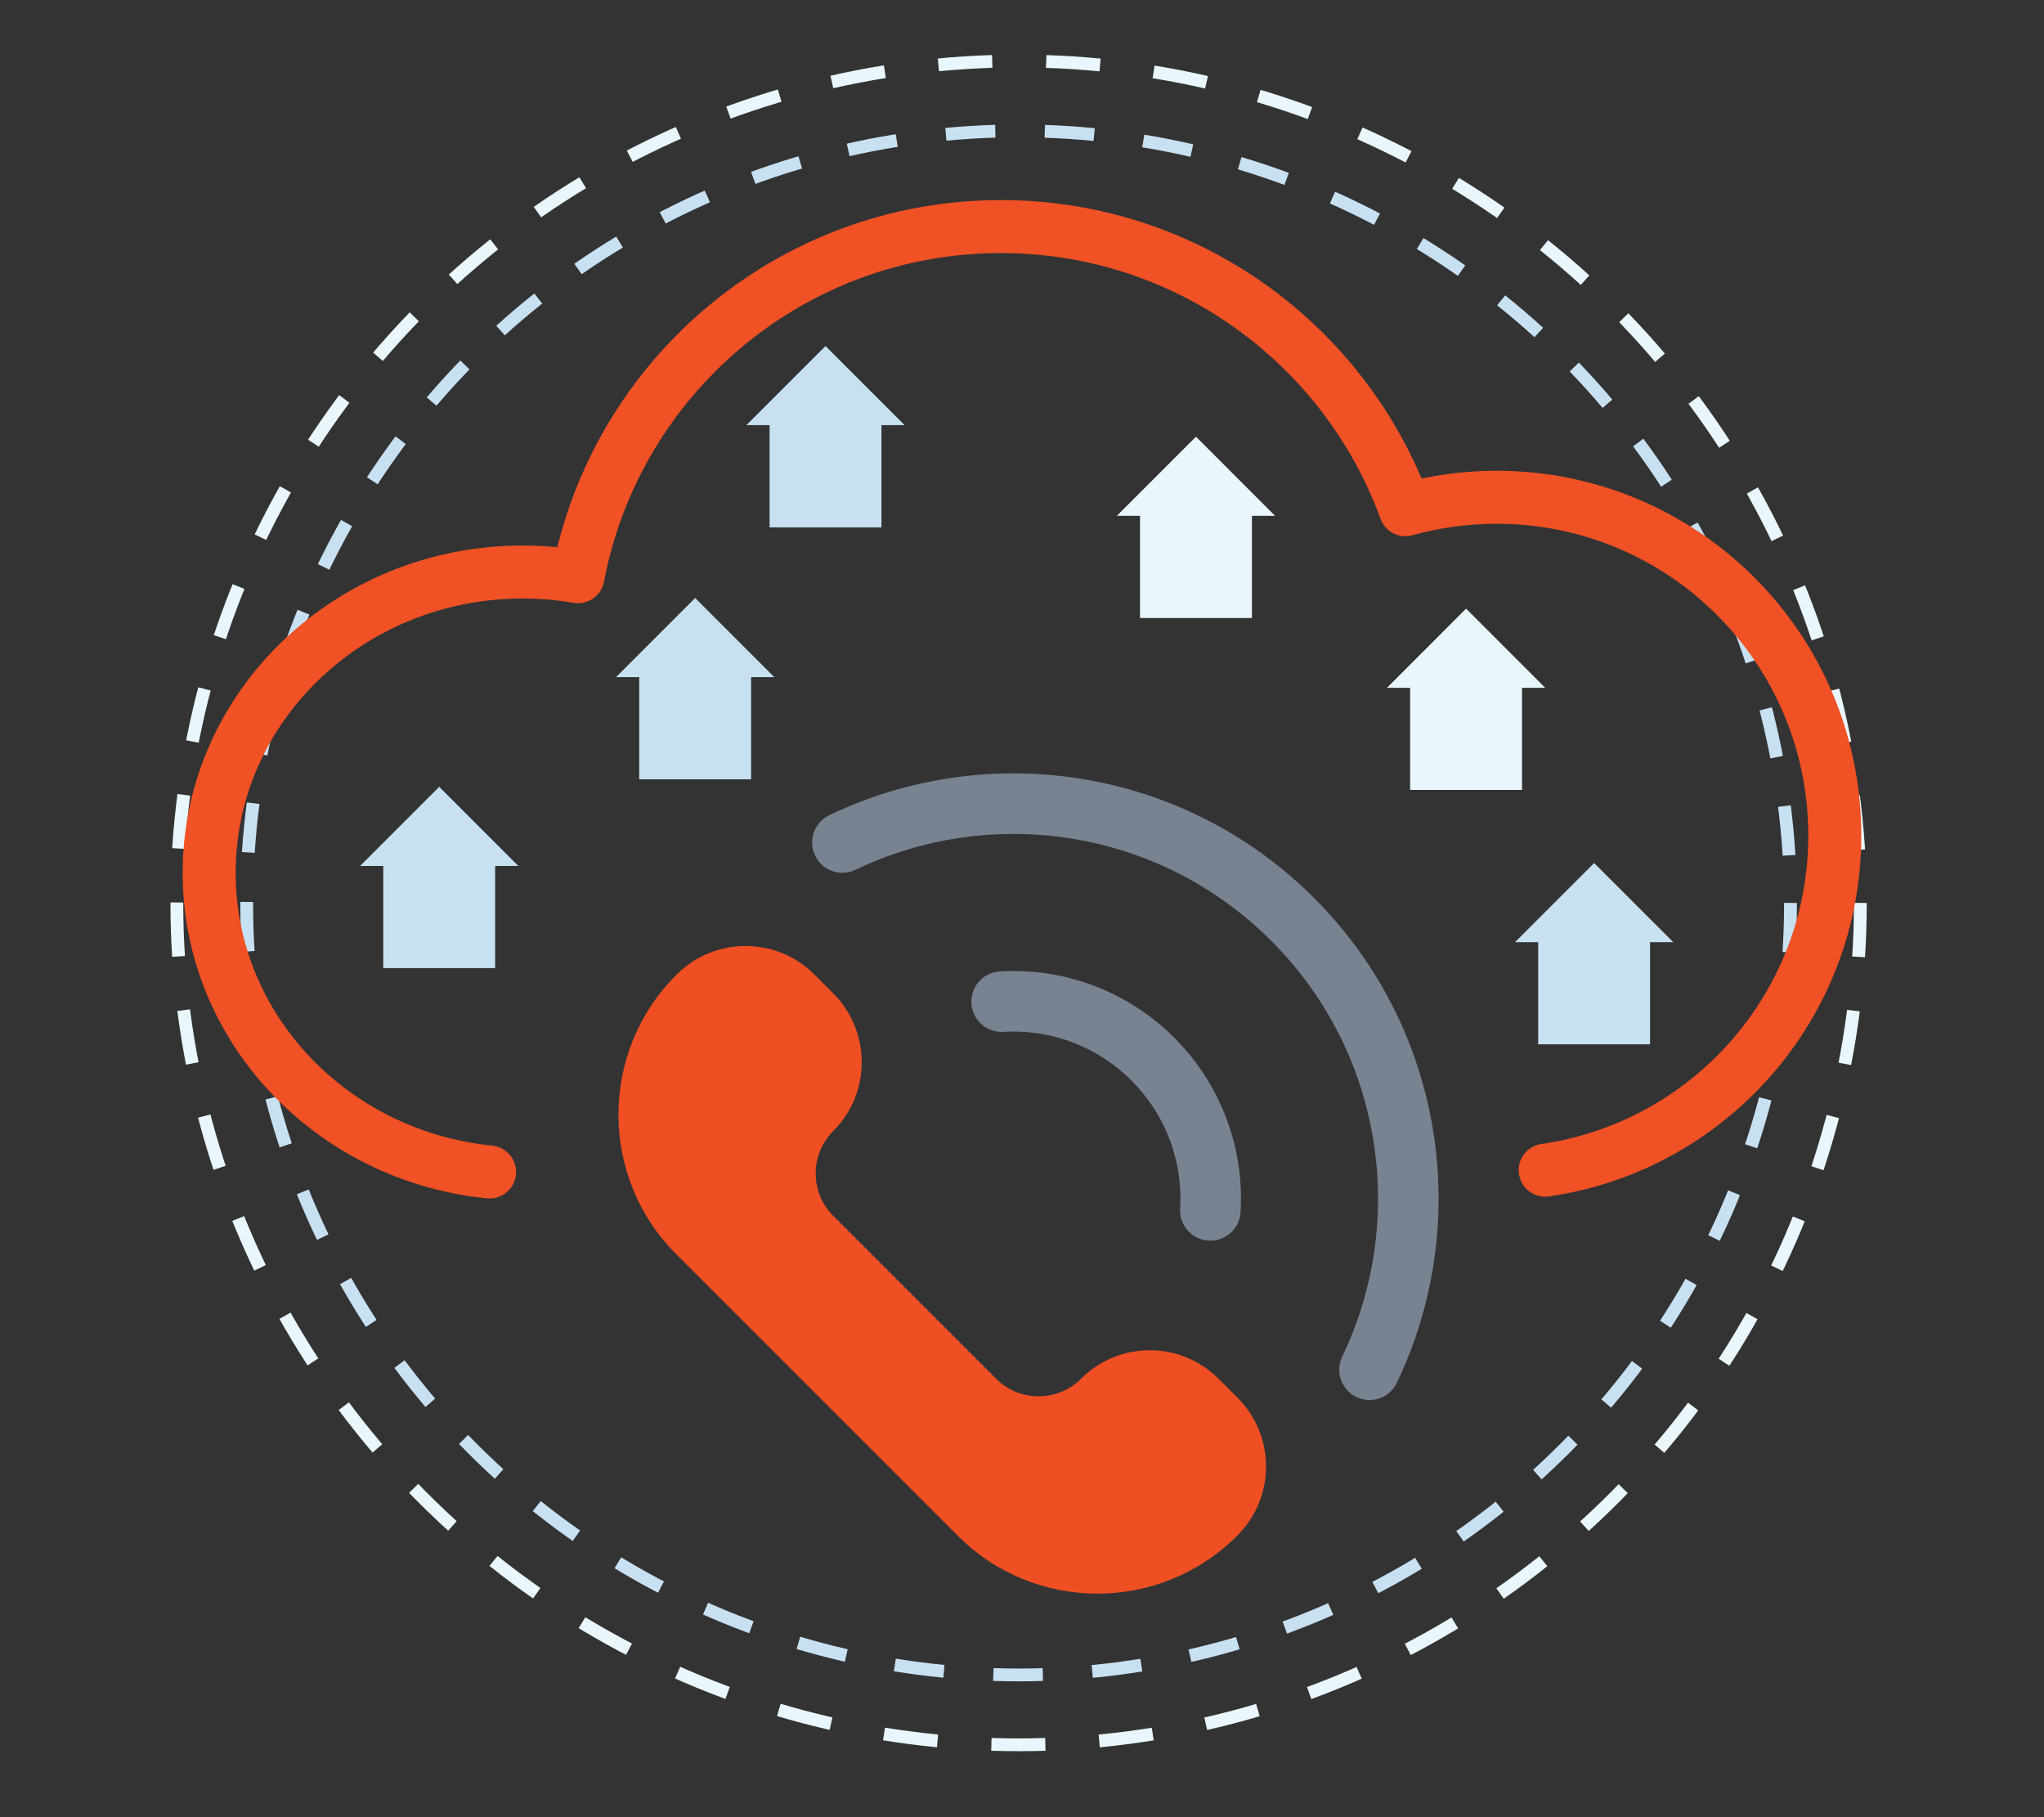 <?xml version="1.0" encoding="UTF-8"?><svg id="a" xmlns="http://www.w3.org/2000/svg" viewBox="0 0 540 480"><rect x="0" y="0" width="540" height="480" fill="#333333" stroke="none"/><defs><style>.b{fill:#f04f23;}.c{stroke:#e9f7fc;stroke-dasharray:0 0 14.26 14.26;}.c,.d,.e,.f{fill:none;}.c,.f{stroke-miterlimit:10;stroke-width:3.38px;}.d{stroke:#788291;stroke-width:16px;}.d,.e{stroke-linecap:round;stroke-linejoin:round;}.g{fill:#c7e1f1;}.h{fill:#e9f7fd;}.e{stroke:#f05125;stroke-width:14px;}.f{stroke:#c8e1f2;stroke-dasharray:0 0 13.08 13.08;}</style></defs><circle class="c" cx="269.1" cy="238.5" r="222.38"/><circle class="f" cx="269.1" cy="238.5" r="203.93"/><g/><g><polygon class="g" points="116.03 207.84 95.12 228.74 101.25 228.74 101.25 255.73 130.81 255.73 130.81 228.74 136.93 228.74 116.03 207.84"/><polygon class="g" points="218.09 91.41 197.18 112.31 203.31 112.31 203.31 139.3 232.87 139.3 232.87 112.31 238.99 112.31 218.09 91.41"/><polygon class="g" points="183.65 157.96 162.75 178.86 168.87 178.86 168.87 205.85 198.43 205.85 198.43 178.86 204.55 178.86 183.65 157.96"/><polygon class="h" points="315.96 115.35 295.05 136.26 301.18 136.26 301.18 163.24 330.74 163.24 330.74 136.26 336.86 136.26 315.96 115.35"/><polygon class="h" points="387.32 160.77 366.42 181.68 372.54 181.68 372.54 208.66 402.1 208.66 402.1 181.68 408.22 181.68 387.32 160.77"/><polygon class="g" points="421.15 227.97 400.25 248.87 406.37 248.87 406.37 275.85 435.93 275.85 435.93 248.87 442.06 248.87 421.15 227.97"/></g><path class="e" d="M408.22,309.1c43.26-6.22,76.51-43.44,76.51-88.42,0-49.34-39.99-89.33-89.33-89.33-8.35,0-16.44,1.15-24.11,3.29-15.89-43.63-57.74-74.79-106.87-74.79h0c-55.54,0-101.77,39.82-111.72,92.48-4.75-.81-9.63-1.23-14.62-1.23-45.74,0-82.82,35.58-82.82,79.46,0,41.06,32.45,74.84,74.09,79.02"/><g><path class="b" d="M326.95,369.22l-5.03-5.03c-4.85-4.85-11.3-7.52-18.16-7.52s-13.31,2.67-18.16,7.52c-6.19,6.19-16.25,6.19-22.44,0l-43.01-43.01c-3-3-4.65-6.98-4.65-11.22s1.65-8.22,4.65-11.22c10.01-10.01,10.01-26.3,0-36.32l-5.03-5.03c-5.01-5.01-11.58-7.51-18.16-7.51s-13.15,2.5-18.16,7.51l-.18,.18c-20.31,20.31-20.31,53.37,0,73.68l74.47,74.47c20.31,20.31,53.37,20.31,73.68,0l.19-.19c10.01-10.01,10.01-26.3,0-36.31Z"/><path class="d" d="M222.55,222.54c38.82-18.64,86.77-11.87,118.95,20.31,32.17,32.17,38.94,80.13,20.31,118.95"/><path class="d" d="M264.62,264.58c1.03-.06,2.06-.09,3.1-.09,28.79,0,52.13,23.34,52.13,52.13,0,1.04-.03,2.07-.09,3.09"/></g></svg>